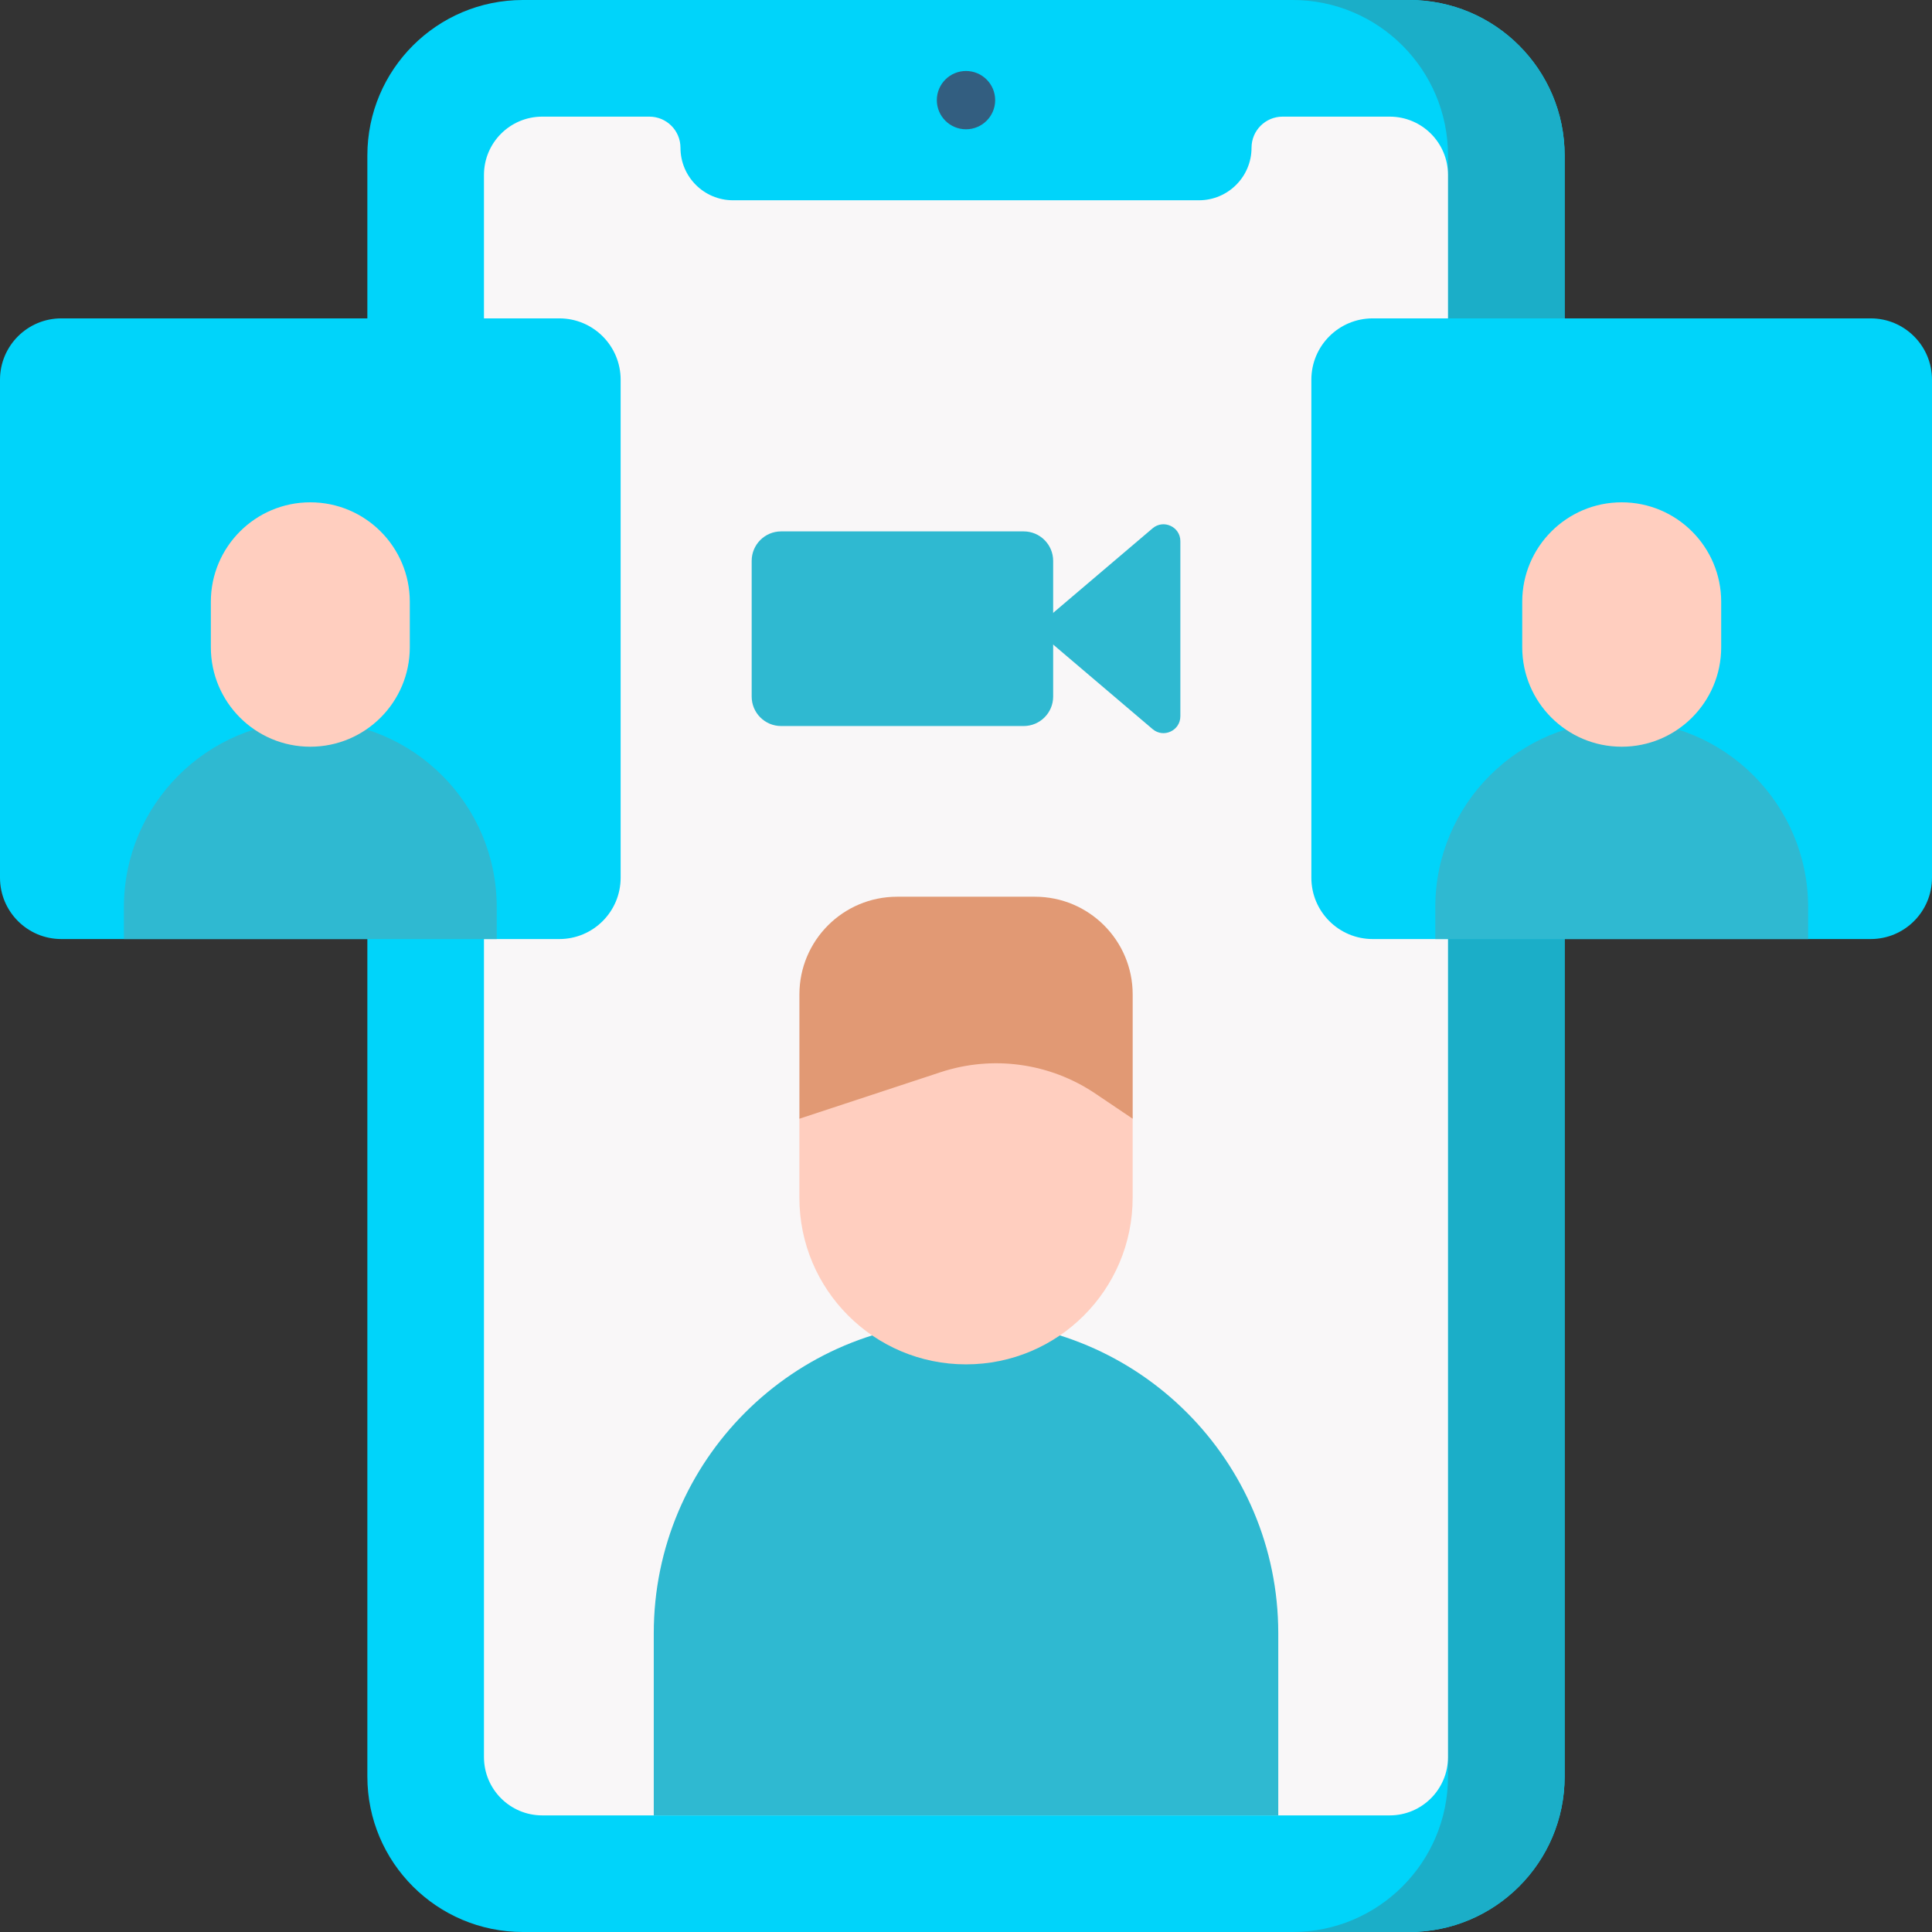 <svg width="62" height="62" viewBox="0 0 62 62" fill="none" xmlns="http://www.w3.org/2000/svg">
<rect x="0" y="0" width="62" height="62" fill="#333333" stroke="none"/>
<path d="M45.221 62H16.779C14.023 62 11.789 59.766 11.789 57.01V4.99C11.789 2.234 14.023 0 16.779 0H45.221C47.977 0 50.211 2.234 50.211 4.99V57.01C50.211 59.766 47.977 62 45.221 62Z" fill="#00D4FA"/>
<path d="M45.221 0H41.478C44.234 0 46.468 2.234 46.468 4.99V57.01C46.468 59.766 44.234 62 41.478 62H45.221C47.977 62 50.211 59.766 50.211 57.01V4.99C50.211 2.234 47.977 0 45.221 0V0Z" fill="#1BAEC8"/>
<path d="M40.163 4.741C40.163 5.672 39.408 6.427 38.476 6.427H23.523C22.591 6.427 21.837 5.672 21.837 4.741C21.837 4.189 21.39 3.743 20.838 3.743H17.402C16.369 3.743 15.531 4.58 15.531 5.614V56.386C15.531 57.42 16.369 58.258 17.402 58.258H44.597C45.631 58.258 46.468 57.42 46.468 56.386V5.614C46.468 4.58 45.631 3.743 44.597 3.743H41.161C40.61 3.743 40.163 4.189 40.163 4.741Z" fill="#F9F7F8"/>
<path d="M31 4.149C31.517 4.149 31.936 3.73 31.936 3.214C31.936 2.697 31.517 2.278 31 2.278C30.483 2.278 30.064 2.697 30.064 3.214C30.064 3.73 30.483 4.149 31 4.149Z" fill="#335E80"/>
<path d="M41.021 58.258H20.98V52.414C20.98 46.88 25.466 42.394 31 42.394C36.534 42.394 41.021 46.88 41.021 52.414V58.258Z" fill="#2FB9D1"/>
<path d="M31 43.784C28.047 43.784 25.653 41.39 25.653 38.436V35.901L26.455 32.097C26.455 30.366 27.264 29.254 28.995 29.254L32.909 29.171C34.641 29.171 35.704 30.256 35.704 31.987L36.348 35.901V38.436C36.348 41.39 33.954 43.784 31 43.784Z" fill="#FFCEBF"/>
<path d="M33.214 28.777H28.789C27.057 28.777 25.654 30.181 25.654 31.912V35.901L30.185 34.408C31.857 33.857 33.688 34.11 35.148 35.092L36.349 35.901V31.912C36.349 30.181 34.945 28.777 33.214 28.777Z" fill="#E19974"/>
<path d="M60.033 30.135H44.051C42.964 30.135 42.083 29.254 42.083 28.167V12.185C42.083 11.098 42.964 10.217 44.051 10.217H60.033C61.119 10.217 62 11.098 62 12.185V28.167C62 29.254 61.119 30.135 60.033 30.135Z" fill="#00D4FA"/>
<path d="M58.025 30.135H46.06V29.115C46.06 25.811 48.738 23.133 52.042 23.133C55.346 23.133 58.025 25.811 58.025 29.115V30.135Z" fill="#2FB9D1"/>
<path d="M52.042 23.963C50.279 23.963 48.85 22.533 48.85 20.77V19.313C48.85 17.55 50.279 16.12 52.042 16.12C53.805 16.12 55.235 17.55 55.235 19.313V20.77C55.235 22.533 53.805 23.963 52.042 23.963Z" fill="#FFCEBF"/>
<path d="M17.95 30.135H1.968C0.881 30.135 0 29.254 0 28.167V12.185C0 11.098 0.881 10.217 1.968 10.217H17.95C19.036 10.217 19.917 11.098 19.917 12.185V28.167C19.917 29.254 19.036 30.135 17.95 30.135Z" fill="#00D4FA"/>
<path d="M15.941 30.135H3.976V29.115C3.976 25.811 6.654 23.133 9.958 23.133C13.262 23.133 15.941 25.811 15.941 29.115V30.135Z" fill="#2FB9D1"/>
<path d="M9.958 23.963C8.195 23.963 6.766 22.533 6.766 20.77V19.313C6.766 17.55 8.195 16.12 9.958 16.12C11.721 16.12 13.151 17.55 13.151 19.313V20.77C13.151 22.533 11.721 23.963 9.958 23.963Z" fill="#FFCEBF"/>
<path d="M36.988 23.398L33.199 20.176L36.988 16.954C37.339 16.656 37.879 16.905 37.879 17.366V22.986C37.879 23.447 37.339 23.696 36.988 23.398Z" fill="#2FB9D1"/>
<path d="M32.851 23.299H25.067C24.545 23.299 24.122 22.875 24.122 22.353V17.999C24.122 17.477 24.545 17.053 25.067 17.053H32.851C33.374 17.053 33.797 17.477 33.797 17.999V22.353C33.797 22.875 33.374 23.299 32.851 23.299Z" fill="#2FB9D1"/>
</svg>
